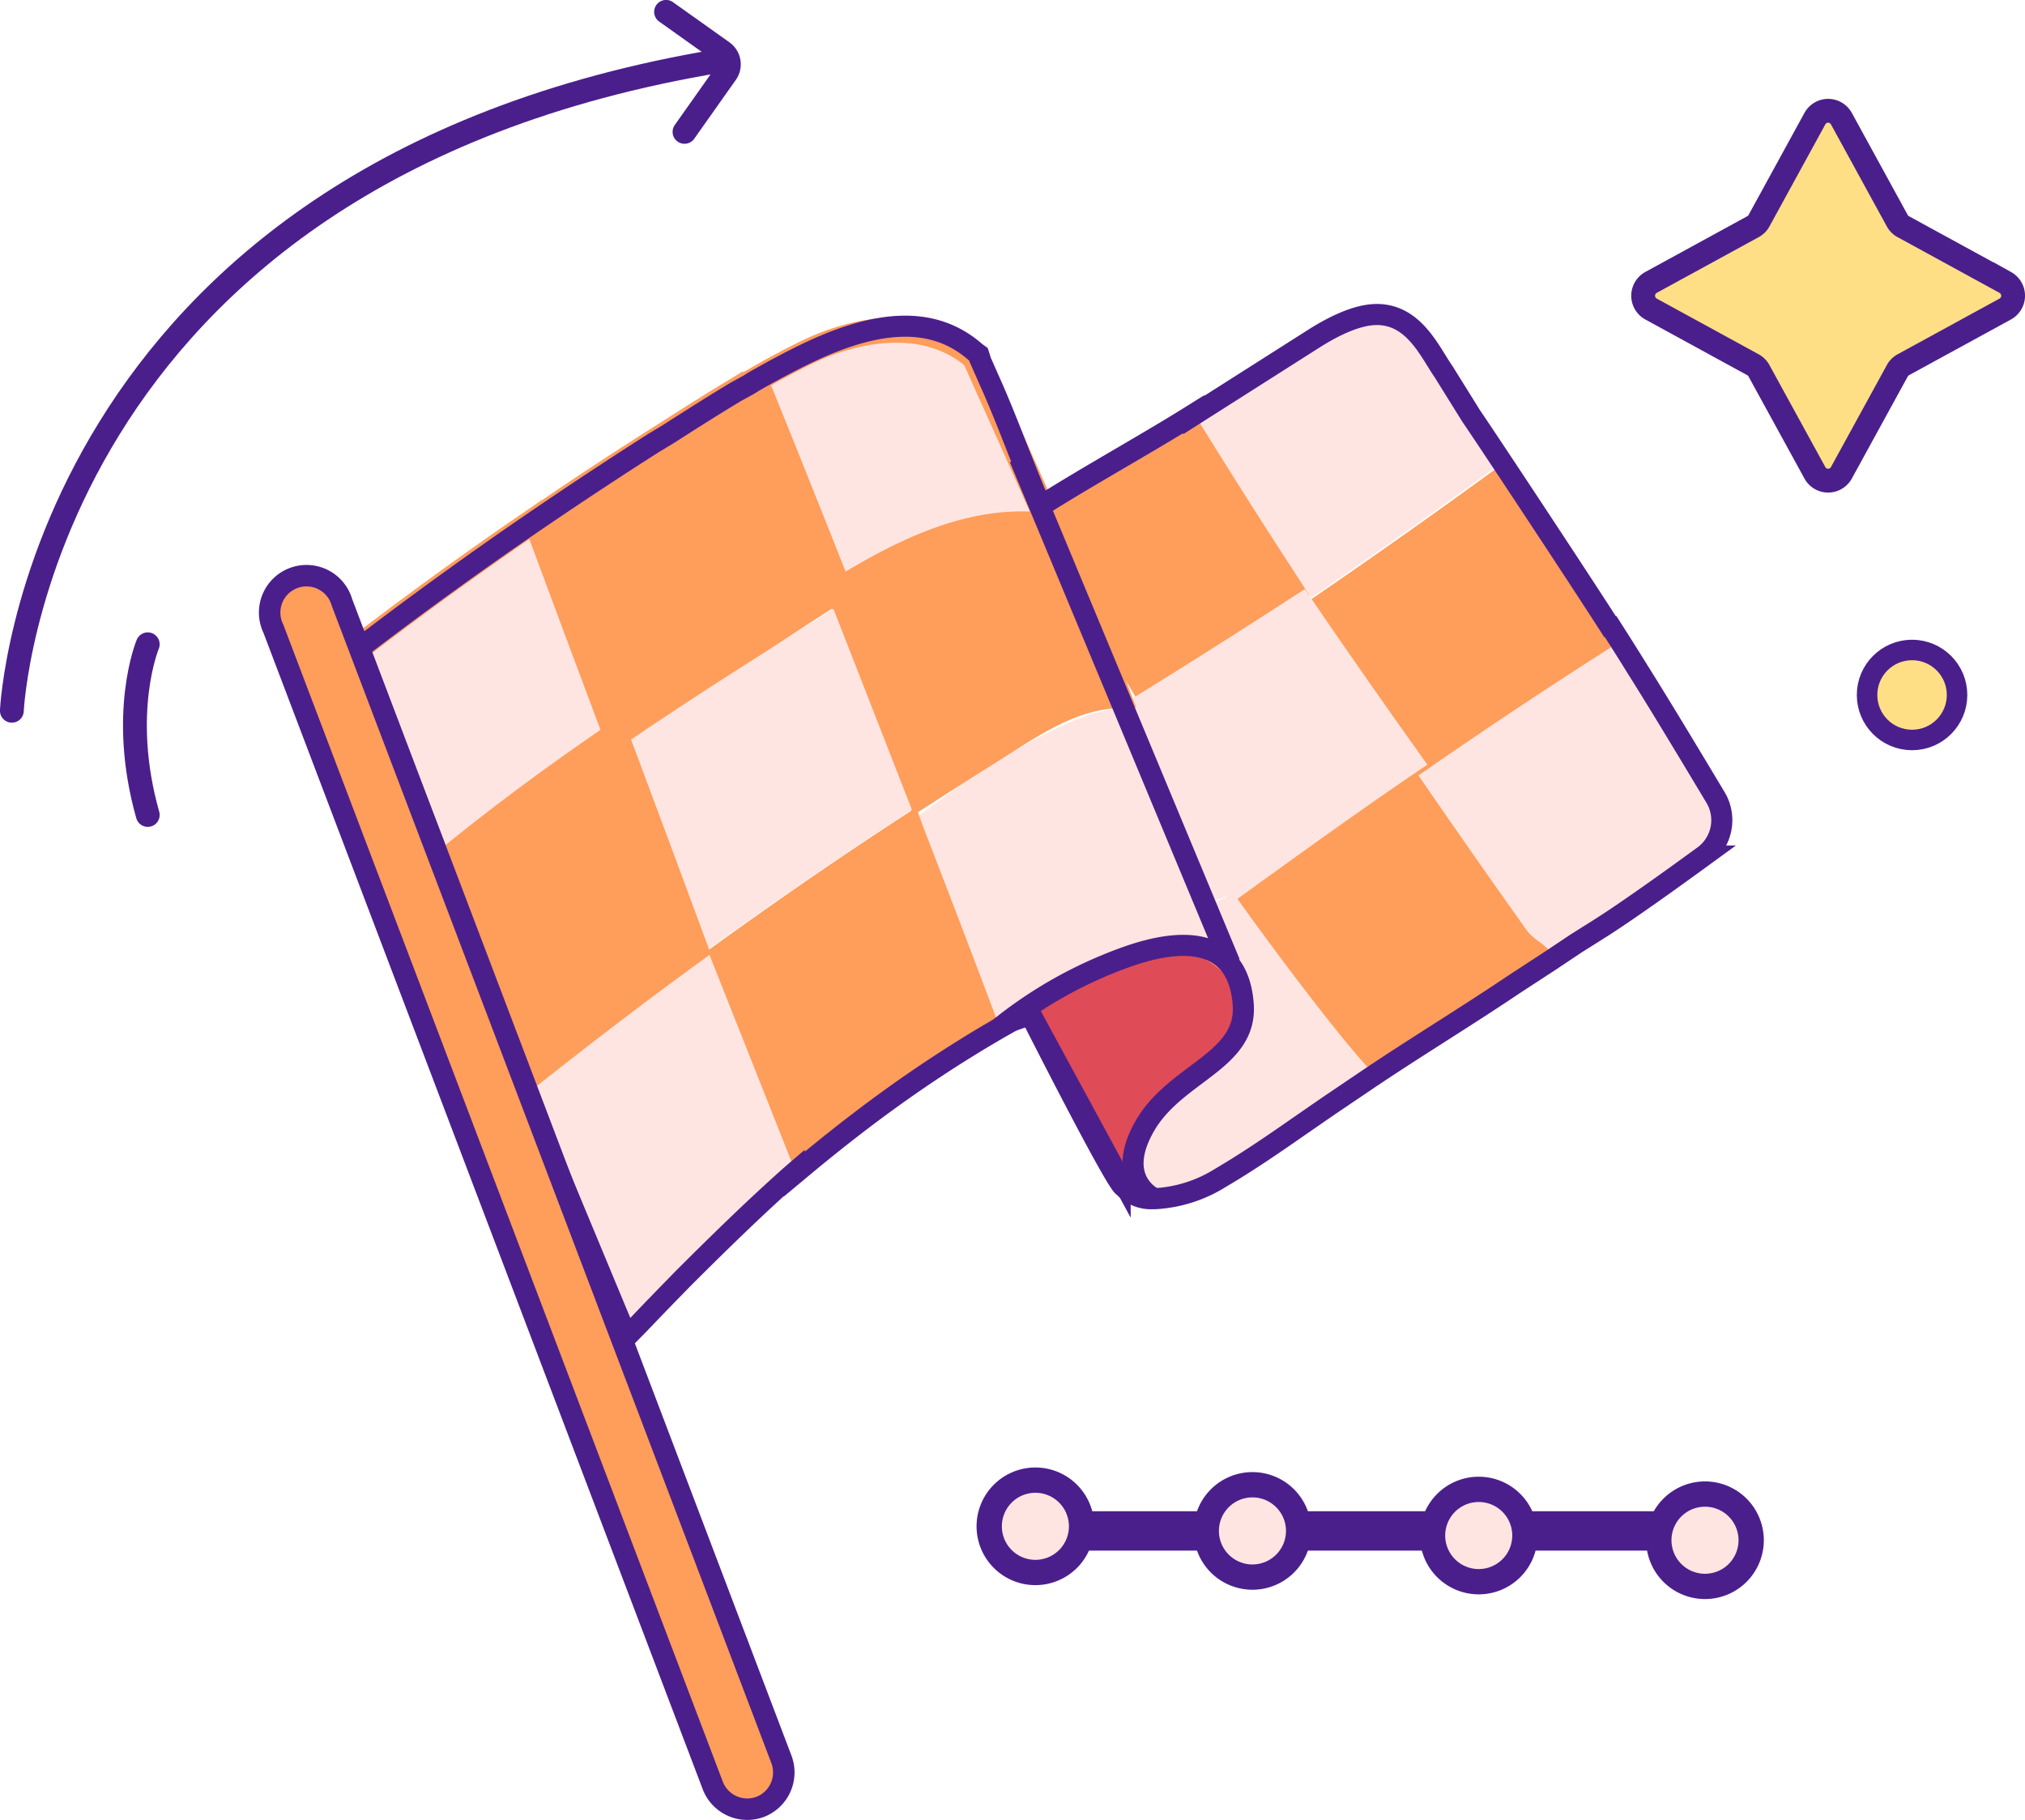 <svg xmlns="http://www.w3.org/2000/svg" viewBox="0 0 206.55 185.64"><defs><style>.cls-1{fill:#df4b56;}.cls-10,.cls-11,.cls-12,.cls-2,.cls-5,.cls-6,.cls-8,.cls-9{fill:none;stroke-miterlimit:10;}.cls-10,.cls-11,.cls-12,.cls-2,.cls-6,.cls-8,.cls-9{stroke:#4a1f8c;}.cls-2{stroke-width:2px;}.cls-3{fill:#ff9d5a;}.cls-4{fill:#ffe5e1;}.cls-5{stroke:#ff9d5a;}.cls-10,.cls-12,.cls-5,.cls-8,.cls-9{stroke-linecap:round;}.cls-10,.cls-5{stroke-width:2.58px;}.cls-6{stroke-width:2.15px;}.cls-7{fill:#ffdf85;}.cls-8{stroke-width:2.43px;}.cls-9{stroke-width:2.13px;}.cls-11{stroke-width:2.19px;}.cls-12{stroke-width:2.09px;}</style></defs><g id="Layer_2" data-name="Layer 2"><g id="Layer_1-2" data-name="Layer 1"><path class="cls-1" d="M104.67,102.48l9.66,17.79a.69.69,0,0,0,1.27-.16c.85-3.33,7.19-6.6,11.68-8.69,5.93-2.76.48-18.76-9.89-14.6"/><path class="cls-2" d="M104.67,102.48l9.66,17.79a.69.69,0,0,0,1.27-.16c.85-3.33,7.19-6.6,11.68-8.69,5.93-2.76.48-18.76-9.89-14.6"/><path class="cls-3" d="M166,65.39c-3.74-5.84-8.51-12.57-12.42-18.3q-9.83,7.2-19.87,14.06c3.66,5.62,8.32,12.14,12.11,17.67q9.94-6.91,20.18-13.43m-32.3-4.8-1.14-1.76Q127.2,50.49,122,42a.73.73,0,0,1,0-.09L104.79,52.78a1.32,1.32,0,0,1,.3.32q5.73,9.42,11.29,18.94,7.49-4.8,14.84-9.77l2.52-1.68m-8.13,36.94a1.62,1.62,0,0,1-.23-.41Q120.48,85,115.37,73c-6-.09-11.31,4.14-16.13,7.2q-2.35,1.49-4.68,3,3.94,10.26,7.83,20.54c2-1.14,4-2.22,6.13-3.22,3.1-1.48,6.76-3.63,10.29-3.61a7.74,7.74,0,0,1,6.46,2.92,9.79,9.79,0,0,0,.18-1.56,2,2,0,0,1,.16-.73M114.5,70.93c-.68-1.6-1.37-3.19-2-4.78Q110.26,61,108,55.91c-5.71-1.31-11.49.52-16.56,3.33-1.73.95-3.43,1.95-5.13,3q3.77,9.48,7.44,19l3-1.93h0c1.29-.82,2.58-1.65,3.89-2.46,4.25-2.65,8.72-5.69,13.81-5.9m-29-10.8c6.68-4.14,14-7.69,21.5-6.53q-3.23-7.37-6.52-14.69l-1-2.23a.74.74,0,0,1,0-.14s0,0,0,0c-4.77-4.23-11.77-3.21-17.09-.66-1.84.89-3.65,1.87-5.43,2.9a1,1,0,0,1,.16.27q2.67,6.57,5.29,13.16c1.06,2.65,2.12,5.31,3.17,8m15.11,44.61a1.06,1.06,0,0,1-.19-.33q-3.61-9.59-7.31-19.14c-.12-.31-.24-.62-.35-.93q-4.19,2.73-8.32,5.55-5.55,3.8-11,7.74l7.77,20.83c1.83-1.52,3.7-3,5.59-4.45,3.51-2.67,7.13-5.19,10.88-7.51,1-.6,1.94-1.19,2.93-1.76M84.23,87.55q3.88-2.62,7.79-5.18-3.69-9.54-7.45-19.06c-2.87,1.77-5.71,3.61-8.54,5.41q-5.41,3.44-10.72,7l7.41,19.87q5.7-4.11,11.51-8.06m-.47-26.3c-1-2.52-2-5-3-7.55-1.86-4.65-3.71-9.29-5.6-13.94-2.88,1.73-5.7,3.56-8.53,5.35q-5.16,3.27-10.23,6.71,4.08,11,8.17,21.92c.6-.41,1.2-.79,1.79-1.19q5.09-3.39,10.25-6.65c2.28-1.43,4.67-3.06,7.16-4.65m-4.2,58.62q-3.9-10.49-7.82-21-6,4.39-12,9-2.56,2-5.12,4a1.38,1.38,0,0,1-.42.21q4.53,11.52,9,23c1.5-1.51,3-3,4.54-4.51,3.8-3.7,7.69-7.31,11.73-10.75M71,96.87q-3.55-9.54-7.12-19.08c-.11-.28-.21-.57-.32-.86-6.12,4.2-12.1,8.6-17.81,13.34l-.05,0,7.8,19.87c2-1.59,4-3.16,6-4.71q5.67-4.38,11.46-8.6M62.81,74.94Q58.72,64,54.63,53q-9.36,6.39-18.37,13.29l8.64,22c5.76-4.74,11.76-9.16,17.91-13.36"/><path class="cls-3" d="M161.86,96.19c-.56-.77-1.11-1.55-1.67-2.33-3.91-5.43-8.72-12.78-12.5-18.29-6.17,4.31-16.76,11.05-22.77,15.6,3.67,6.56,11.53,13.15,15.08,19.78,4.69-3.18,10.58-6.76,15.28-9.94h0l3.65-2.47c1-.67,2-1.33,3-2a.88.88,0,0,1,0-.36"/><path class="cls-4" d="M149.22,42.41c-2.62-3.75-3.51-8.53-8.58-11.07-6.29,4-12,7.85-18.26,11.84a.64.64,0,0,1,.1.13q4.68,7.57,9.52,15c.58.89,1.14,1.78,1.72,2.67q9.63-6.6,19.06-13.49l-3.56-5.13"/><path class="cls-4" d="M133.09,60.09c-1.73,1.13-3.48,2.25-5.22,3.37Q120.79,68,113.62,72.4c3.85,6.33,5.68,13.32,9.42,19.71l2-.63c.12.21-2.09,2.31-2,2.52,6.64-4.83,15.72-11.41,22.55-16q-6.36-8.9-12.5-17.91"/><path class="cls-4" d="M125.38,97.12a1.62,1.62,0,0,0,.23.41,2,2,0,0,0-.16.73c0,.54,0-.53,0,0-1.53-2-4-1.86-6.6-1.88-3.53,0-7.18,2.68-10.28,4.16-2.08,1-5.06,2.08-7.07,3.22q-3.87-10.29-7.84-20.54c1.56-1,4.31-3.27,5.88-4.27,4.82-3,14.13-8.47,15.88-5.93q5.1,12,10,24.13"/><path class="cls-3" d="M118.4,67.5l-1.14.72q-2.07-4.86-4.16-9.71,2.67,4.49,5.3,9"/><path class="cls-3" d="M112.45,66.15Q110.26,61,108,55.91c-5.71-1.31-11.49.52-16.56,3.33-1.73.95-3.43,1.95-5.13,3q3.77,9.48,7.44,19l3-1.93h0c1.29-.82,2.58-1.65,3.89-2.46,4.25-2.65,8.32-5.7,13.4-5.91-.67-1.6-1-3.18-1.64-4.77"/><path class="cls-5" d="M112.45,66.15Q110.26,61,108,55.91c-5.71-1.31-11.49.52-16.56,3.33-1.73.95-3.43,1.95-5.13,3q3.77,9.48,7.44,19l3-1.93h0c1.29-.82,2.58-1.65,3.89-2.46,4.25-2.65,8.32-5.7,13.4-5.91C113.42,69.32,113.13,67.74,112.45,66.15Z"/><path class="cls-4" d="M100.51,38.91l-1-2.23s0-.09,0-.14,0,0,0,0c-4.77-4.23-11.77-3.21-17.09-.66-1.84.89-3.65,1.87-5.43,2.9a1,1,0,0,1,.16.27q2.67,6.57,5.29,13.16c1.06,2.65,2.12,5.31,3.17,8,6.68-4.14,14-7.69,21.5-6.53q-3.23-7.37-6.52-14.69"/><path class="cls-5" d="M100.51,38.91l-1-2.23s0-.09,0-.14,0,0,0,0c-4.77-4.23-11.77-3.21-17.09-.66-1.84.89-3.65,1.87-5.43,2.9a1,1,0,0,1,.16.27q2.67,6.57,5.29,13.16c1.06,2.65,2.12,5.31,3.17,8,6.68-4.14,14-7.69,21.5-6.53Q103.81,46.24,100.51,38.91Z"/><path class="cls-3" d="M100.45,104.41q-3.61-9.59-7.31-19.14c-.12-.31-.24-.62-.35-.93q-4.19,2.73-8.32,5.55-5.55,3.8-11,7.74l7.77,20.83c1.83-1.52,3.7-3,5.59-4.45,3.51-2.67,7.13-5.19,10.88-7.51,1-.6,1.94-1.19,2.93-1.76a1.06,1.06,0,0,1-.19-.33"/><path class="cls-5" d="M100.45,104.41q-3.61-9.59-7.31-19.14c-.12-.31-.24-.62-.35-.93q-4.19,2.73-8.32,5.55-5.55,3.8-11,7.74l7.77,20.83c1.83-1.52,3.7-3,5.59-4.45,3.51-2.67,7.13-5.19,10.88-7.51,1-.6,1.94-1.19,2.93-1.76A1.06,1.06,0,0,1,100.45,104.41Z"/><path class="cls-4" d="M93,82.58c-2.81,1.84-5.59,3.69-8.37,5.58q-6.24,4.23-12.37,8.66l-8-21.36Q70,71.61,75.83,67.91c3-1.93,6.1-3.9,9.18-5.81q4,10.23,8,20.48"/><path class="cls-3" d="M80.75,53.7c-1.86-4.65-3.71-9.3-5.6-13.94-2.88,1.73-5.7,3.56-8.53,5.35q-5.16,3.27-10.23,6.71,4.08,11,8.17,21.92c.6-.41,1.2-.79,1.79-1.19q5.09-3.39,10.25-6.65c2.28-1.43,4.67-3.06,7.16-4.65-1-2.52-2-5-3-7.55"/><path class="cls-5" d="M80.75,53.7c-1.86-4.65-3.71-9.3-5.6-13.94-2.88,1.73-5.7,3.56-8.53,5.35q-5.16,3.27-10.23,6.71,4.08,11,8.17,21.92c.6-.41,1.2-.79,1.79-1.19q5.09-3.39,10.25-6.65c2.28-1.43,4.67-3.06,7.16-4.65C82.76,58.73,81.76,56.22,80.75,53.7Z"/><path class="cls-4" d="M72.21,97q-6.25,4.74-12.36,9.67c-1.77,1.43-3.54,2.86-5.3,4.31a1,1,0,0,1-.42.23q5,12,10,24,2.31-2.43,4.67-4.82c3.9-4,7.92-7.84,12.08-11.53L72.21,97"/><path class="cls-3" d="M63.87,77.79c-.11-.28-.21-.57-.32-.86-6.12,4.2-12.09,8.6-17.81,13.34l-.05,0q3.9,9.93,7.8,19.87c2-1.59,4-3.16,6-4.71q5.67-4.38,11.46-8.6-3.55-9.54-7.12-19.08"/><path class="cls-5" d="M63.87,77.79c-.11-.28-.21-.57-.32-.86-6.12,4.2-12.09,8.6-17.81,13.34l-.05,0q3.9,9.93,7.8,19.87c2-1.59,4-3.16,6-4.71q5.67-4.38,11.46-8.6Q67.44,87.33,63.87,77.79Z"/><path class="cls-4" d="M54.63,53q4.08,11,8.18,21.94c-6.15,4.2-12.15,8.61-17.9,13.36q-4.33-11-8.65-22,9-6.9,18.37-13.29"/><path class="cls-5" d="M54.63,53q4.08,11,8.18,21.94c-6.15,4.2-12.15,8.61-17.9,13.36q-4.33-11-8.65-22Q45.26,59.39,54.63,53Z"/><path class="cls-4" d="M135.51,112.36c1.48-1,3-2,4.44-3-4.66-5-13.86-17.79-14.08-18.19-1.23.94-.67,0-1.89.94.5,1.22.45,3.49.94,4.71.2.48,1.1,2.49,1,2.83a20.4,20.4,0,0,1,0,2.82c-.11,3.57.86,2.48-1.42,5.18-2.47,2.94-7.11,5.45-8.7,9-1,2.33-.94,5.3,2.31,5.18a13.1,13.1,0,0,0,6.14-2c3.46-2,6.74-4.38,10-6.65l1.27-.88"/><path class="cls-4" d="M166.92,69.09c-.7-1.13-1.4-2.25-2.12-3.37Q154.6,72.2,144.68,79.1q5.44,7.92,11,15.73c.79,1.11,1.84,1.36,2.63,2.46,6.24-4.1,12.3-7.36,17.84-12.31l.24-.18c-3.08-5.29-6.27-10.53-9.52-15.71"/><path class="cls-6" d="M150.07,42.45l-2.82-4.53c-1.46-2.09-3.16-6.22-7.38-5.81-2.55.25-5.5,2.21-6.12,2.6l-12,7.63,0-.08c-4.78,3-10.82,6.32-15.59,9.35-1.84-4.2-3.39-8.69-5.27-12.85l-.94-2.13,0-.1-.12-.37-.34-.25c-4.39-3.85-10.23-3.21-17.22.15-1.68.81-3.46,1.76-5.43,2.89l-.46.29v0L75,40c-2.29,1.38-4.57,2.83-6.77,4.24l-1.65,1c-3.25,2.07-6.65,4.3-10.1,6.63l-.4.27h0l-1.34.91c-6.15,4.2-12.25,8.61-18.14,13.12l-.76.58,1.57,3,7.29,18.57.39,1h0l8.38,21.34-.2.06,10.65,25.62L65.24,135c1.43-1.51,2.89-3,4.36-4.51,4-4,7.68-7.57,11.27-10.75l.14-.12,0,.15,1.38-1.15c1.79-1.48,3.62-2.94,5.46-4.34,3.53-2.69,7.1-5.15,10.62-7.33.94-.59,1.89-1.16,2.85-1.72l.63-.37,1.08-.61c.38-.22,1.7-.59,2.06-.8,0,0,8.86,17.53,9.51,17.58a3.77,3.77,0,0,0,3,1.24h.23a14,14,0,0,0,6.65-2.12c2.83-1.66,5.57-3.55,8.21-5.39l1.75-1.21,1.25-.86,3.67-2.48,0,0c4.62-3.13,10.42-6.66,15.05-9.79h0L158.12,98l2.65-1.77,2.32-1.46c2.8-1.76,7.5-5.14,10.67-7.45a4.52,4.52,0,0,0,1.21-6c-2.23-3.72-5.72-9.53-7.91-13-.69-1.11-1.38-2.22-2.09-3.33l-.68-1.07-.07,0C161,58.89,151.29,44.21,150.07,42.45Z"/><path class="cls-7" d="M187.82,12.1l5.7,10.41a1.49,1.49,0,0,0,.61.61l10.41,5.69a1.55,1.55,0,0,1,0,2.71l-10.41,5.69a1.52,1.52,0,0,0-.61.62l-5.7,10.4a1.54,1.54,0,0,1-2.7,0l-5.7-10.4a1.52,1.52,0,0,0-.61-.62L168.4,31.52a1.55,1.55,0,0,1,0-2.71l10.41-5.69a1.49,1.49,0,0,0,.61-.61l5.7-10.41a1.54,1.54,0,0,1,2.7,0"/><path class="cls-8" d="M187.82,12.1l5.7,10.41a1.49,1.49,0,0,0,.61.61l10.41,5.69a1.55,1.55,0,0,1,0,2.71l-10.41,5.69a1.52,1.52,0,0,0-.61.62l-5.7,10.4a1.54,1.54,0,0,1-2.7,0l-5.7-10.4a1.52,1.52,0,0,0-.61-.62L168.4,31.52a1.55,1.55,0,0,1,0-2.71l10.41-5.69a1.49,1.49,0,0,0,.61-.61l5.7-10.41A1.54,1.54,0,0,1,187.82,12.1Z"/><path class="cls-8" d="M1.21,72.5S3.65,17.76,73.47,6.19"/><path class="cls-8" d="M67.94,1.21,73.69,5.3a1.54,1.54,0,0,1,.37,2.15l-4.24,6"/><rect class="cls-9" x="111.74" y="155.22" width="64.05" height="1.88"/><path class="cls-4" d="M110.32,155.69a4.71,4.71,0,1,1-4.71-4.71,4.71,4.71,0,0,1,4.71,4.71"/><path class="cls-10" d="M110.32,155.69a4.71,4.71,0,1,1-4.71-4.71A4.71,4.71,0,0,1,110.32,155.69Z"/><path class="cls-4" d="M132.46,156.16a4.71,4.71,0,1,1-4.71-4.71,4.71,4.71,0,0,1,4.71,4.71"/><path class="cls-10" d="M132.46,156.16a4.71,4.71,0,1,1-4.71-4.71A4.71,4.71,0,0,1,132.46,156.16Z"/><path class="cls-4" d="M155.54,156.63a4.71,4.71,0,1,1-4.71-4.71,4.71,4.71,0,0,1,4.71,4.71"/><path class="cls-10" d="M155.54,156.63a4.71,4.71,0,1,1-4.71-4.71A4.71,4.71,0,0,1,155.54,156.63Z"/><path class="cls-4" d="M178.62,157.11a4.71,4.71,0,1,1-4.71-4.71,4.71,4.71,0,0,1,4.71,4.71"/><path class="cls-10" d="M178.62,157.11a4.71,4.71,0,1,1-4.71-4.71A4.71,4.71,0,0,1,178.62,157.11Z"/><path class="cls-3" d="M77.56,184.3h0a3.77,3.77,0,0,1-4.86-2.18l-44.82-118a3.76,3.76,0,1,1,7-2.67l44.82,118a3.77,3.77,0,0,1-2.18,4.86"/><path class="cls-11" d="M77.56,184.3h0a3.77,3.77,0,0,1-4.86-2.18l-44.82-118a3.76,3.76,0,1,1,7-2.67l44.82,118A3.77,3.77,0,0,1,77.56,184.3Z"/><path class="cls-6" d="M102,104.82a44.37,44.37,0,0,1,12.5-7.06c7.6-2.82,11.9-1.1,12.31,4.71s-6.94,6.94-10.06,12.42.94,7.34.94,7.34"/><path class="cls-7" d="M199.62,70.89A4.59,4.59,0,1,1,195,66.3a4.59,4.59,0,0,1,4.59,4.59"/><circle class="cls-12" cx="195.03" cy="70.89" r="4.59"/><line class="cls-6" x1="104" y1="46.73" x2="125.45" y2="98.25"/><path class="cls-8" d="M15.07,65.72s-2.94,7,0,17.41"/></g></g></svg>